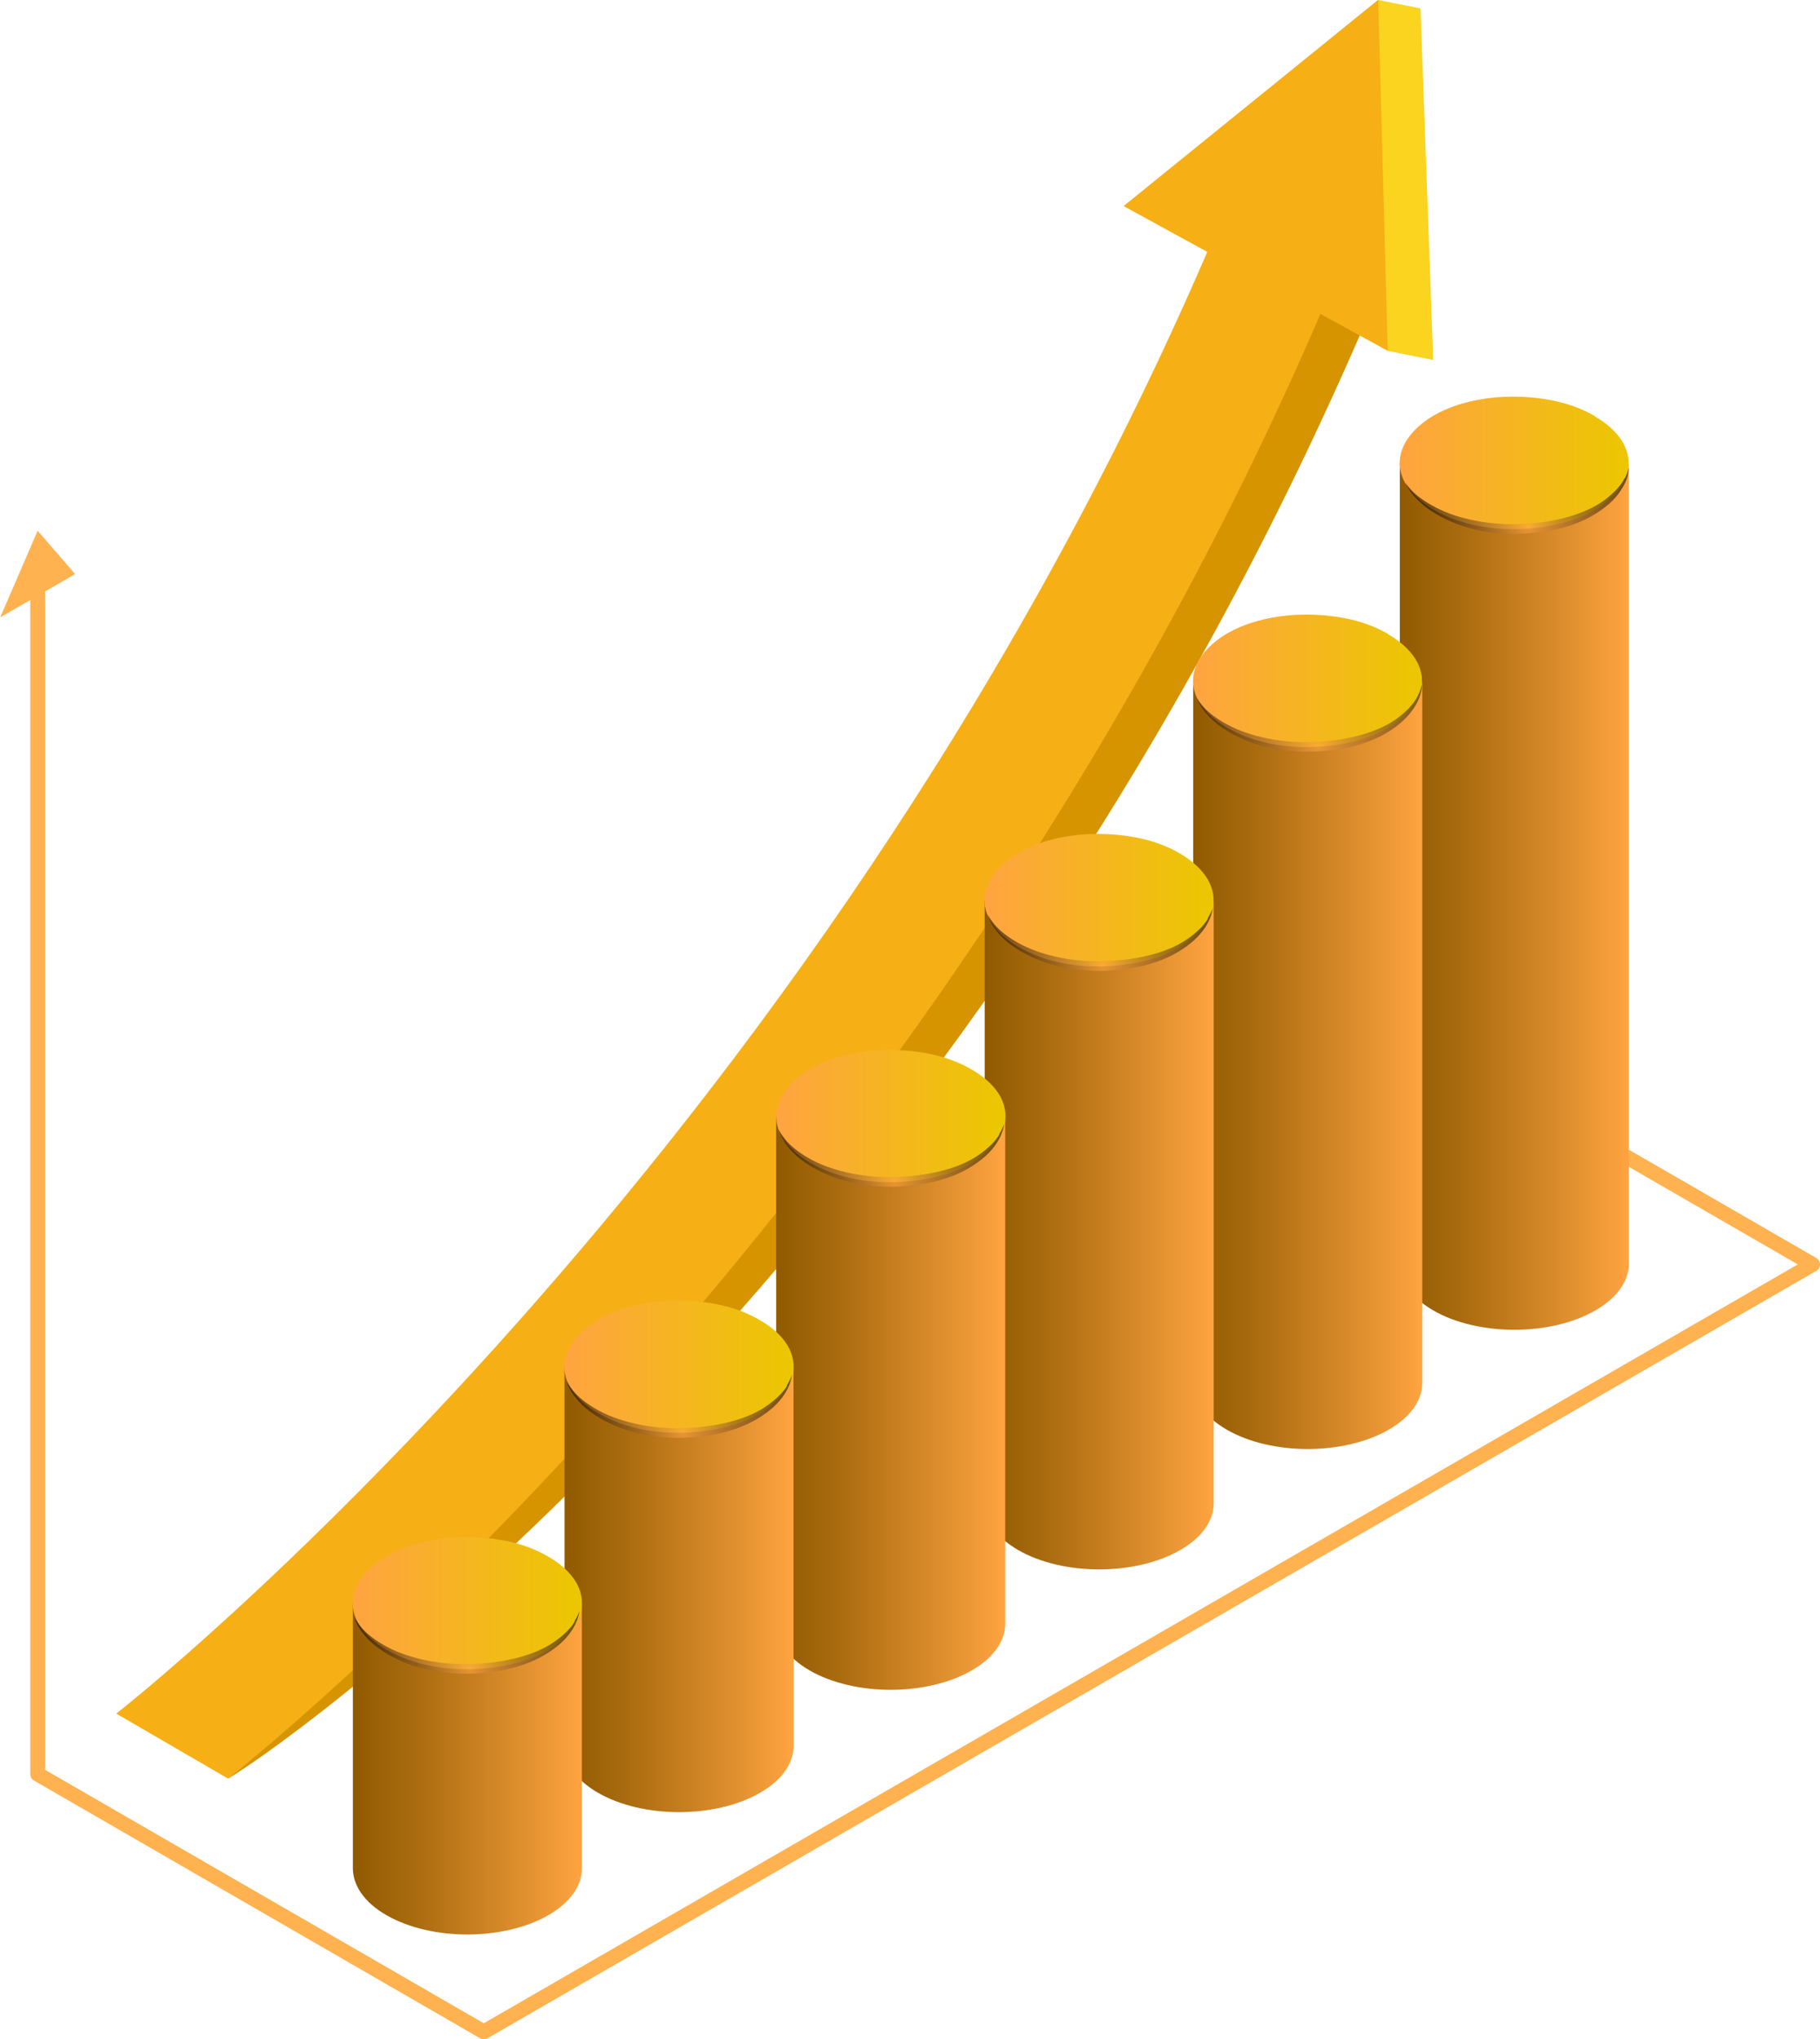 <svg xmlns="http://www.w3.org/2000/svg" xmlns:xlink="http://www.w3.org/1999/xlink" viewBox="0 0 93.3 104.51"><defs><style>      .cls-1 {        fill: url(#_Áåçûìÿííûé_ãðàäèåíò_4-6);      }      .cls-2 {        fill: url(#_Áåçûìÿííûé_ãðàäèåíò_2);      }      .cls-2, .cls-3, .cls-4, .cls-5, .cls-6, .cls-7 {        mix-blend-mode: screen;        opacity: .6;      }      .cls-8 {        fill: #ffb24f;      }      .cls-9 {        fill: url(#_Áåçûìÿííûé_ãðàäèåíò_4-3);      }      .cls-10 {        fill: url(#_Áåçûìÿííûé_ãðàäèåíò_4);      }      .cls-11 {        fill: url(#_Áåçûìÿííûé_ãðàäèåíò_3-3);      }      .cls-12 {        fill: url(#_Áåçûìÿííûé_ãðàäèåíò_3);      }      .cls-13 {        fill: url(#_Áåçûìÿííûé_ãðàäèåíò_4-2);      }      .cls-14 {        isolation: isolate;      }      .cls-15 {        fill: #d69400;      }      .cls-3 {        fill: url(#_Áåçûìÿííûé_ãðàäèåíò_2-3);      }      .cls-16 {        fill: url(#_Áåçûìÿííûé_ãðàäèåíò_3-6);      }      .cls-4 {        fill: url(#_Áåçûìÿííûé_ãðàäèåíò_2-4);      }      .cls-5 {        fill: url(#_Áåçûìÿííûé_ãðàäèåíò_2-2);      }      .cls-6 {        fill: url(#_Áåçûìÿííûé_ãðàäèåíò_2-6);      }      .cls-17 {        fill: #f6af14;      }      .cls-18 {        fill: url(#_Áåçûìÿííûé_ãðàäèåíò_4-4);      }      .cls-19 {        fill: url(#_Áåçûìÿííûé_ãðàäèåíò_3-5);      }      .cls-20 {        fill: url(#_Áåçûìÿííûé_ãðàäèåíò_3-2);      }      .cls-21 {        fill: url(#_Áåçûìÿííûé_ãðàäèåíò_4-5);      }      .cls-22 {        fill: #fad41e;      }      .cls-23 {        fill: url(#_Áåçûìÿííûé_ãðàäèåíò_3-4);      }      .cls-7 {        fill: url(#_Áåçûìÿííûé_ãðàäèåíò_2-5);      }    </style><linearGradient id="_&#xC1;&#xE5;&#xE7;&#xFB;&#xEC;&#xFF;&#xED;&#xED;&#xFB;&#xE9;_&#xE3;&#xF0;&#xE0;&#xE4;&#xE8;&#xE5;&#xED;&#xF2;_4" data-name="&#xC1;&#xE5;&#xE7;&#xFB;&#xEC;&#xFF;&#xED;&#xED;&#xFB;&#xE9; &#xE3;&#xF0;&#xE0;&#xE4;&#xE8;&#xE5;&#xED;&#xF2; 4" x1="71.76" y1="45.94" x2="83.5" y2="45.94" gradientUnits="userSpaceOnUse"><stop offset="0" stop-color="#905a00"></stop><stop offset=".3" stop-color="#ad6d11"></stop><stop offset=".94" stop-color="#f79f3c"></stop><stop offset="1" stop-color="#ffa441"></stop></linearGradient><linearGradient id="_&#xC1;&#xE5;&#xE7;&#xFB;&#xEC;&#xFF;&#xED;&#xED;&#xFB;&#xE9;_&#xE3;&#xF0;&#xE0;&#xE4;&#xE8;&#xE5;&#xED;&#xF2;_3" data-name="&#xC1;&#xE5;&#xE7;&#xFB;&#xEC;&#xFF;&#xED;&#xED;&#xFB;&#xE9; &#xE3;&#xF0;&#xE0;&#xE4;&#xE8;&#xE5;&#xED;&#xF2; 3" x1="71.76" y1="23.72" x2="83.5" y2="23.72" gradientUnits="userSpaceOnUse"><stop offset="0" stop-color="#ffa441"></stop><stop offset="1" stop-color="#ebc700"></stop></linearGradient><linearGradient id="_&#xC1;&#xE5;&#xE7;&#xFB;&#xEC;&#xFF;&#xED;&#xED;&#xFB;&#xE9;_&#xE3;&#xF0;&#xE0;&#xE4;&#xE8;&#xE5;&#xED;&#xF2;_4-2" data-name="&#xC1;&#xE5;&#xE7;&#xFB;&#xEC;&#xFF;&#xED;&#xED;&#xFB;&#xE9; &#xE3;&#xF0;&#xE0;&#xE4;&#xE8;&#xE5;&#xED;&#xF2; 4" x1="61.17" y1="54.58" x2="72.91" y2="54.58" xlink:href="#_&#xC1;&#xE5;&#xE7;&#xFB;&#xEC;&#xFF;&#xED;&#xED;&#xFB;&#xE9;_&#xE3;&#xF0;&#xE0;&#xE4;&#xE8;&#xE5;&#xED;&#xF2;_4"></linearGradient><linearGradient id="_&#xC1;&#xE5;&#xE7;&#xFB;&#xEC;&#xFF;&#xED;&#xED;&#xFB;&#xE9;_&#xE3;&#xF0;&#xE0;&#xE4;&#xE8;&#xE5;&#xED;&#xF2;_3-2" data-name="&#xC1;&#xE5;&#xE7;&#xFB;&#xEC;&#xFF;&#xED;&#xED;&#xFB;&#xE9; &#xE3;&#xF0;&#xE0;&#xE4;&#xE8;&#xE5;&#xED;&#xF2; 3" x1="61.17" y1="34.89" x2="72.91" y2="34.89" xlink:href="#_&#xC1;&#xE5;&#xE7;&#xFB;&#xEC;&#xFF;&#xED;&#xED;&#xFB;&#xE9;_&#xE3;&#xF0;&#xE0;&#xE4;&#xE8;&#xE5;&#xED;&#xF2;_3"></linearGradient><linearGradient id="_&#xC1;&#xE5;&#xE7;&#xFB;&#xEC;&#xFF;&#xED;&#xED;&#xFB;&#xE9;_&#xE3;&#xF0;&#xE0;&#xE4;&#xE8;&#xE5;&#xED;&#xF2;_4-3" data-name="&#xC1;&#xE5;&#xE7;&#xFB;&#xEC;&#xFF;&#xED;&#xED;&#xFB;&#xE9; &#xE3;&#xF0;&#xE0;&#xE4;&#xE8;&#xE5;&#xED;&#xF2; 4" x1="50.48" y1="63.29" x2="62.22" y2="63.29" xlink:href="#_&#xC1;&#xE5;&#xE7;&#xFB;&#xEC;&#xFF;&#xED;&#xED;&#xFB;&#xE9;_&#xE3;&#xF0;&#xE0;&#xE4;&#xE8;&#xE5;&#xED;&#xF2;_4"></linearGradient><linearGradient id="_&#xC1;&#xE5;&#xE7;&#xFB;&#xEC;&#xFF;&#xED;&#xED;&#xFB;&#xE9;_&#xE3;&#xF0;&#xE0;&#xE4;&#xE8;&#xE5;&#xED;&#xF2;_3-3" data-name="&#xC1;&#xE5;&#xE7;&#xFB;&#xEC;&#xFF;&#xED;&#xED;&#xFB;&#xE9; &#xE3;&#xF0;&#xE0;&#xE4;&#xE8;&#xE5;&#xED;&#xF2; 3" x1="50.48" y1="46.13" x2="62.22" y2="46.13" xlink:href="#_&#xC1;&#xE5;&#xE7;&#xFB;&#xEC;&#xFF;&#xED;&#xED;&#xFB;&#xE9;_&#xE3;&#xF0;&#xE0;&#xE4;&#xE8;&#xE5;&#xED;&#xF2;_3"></linearGradient><linearGradient id="_&#xC1;&#xE5;&#xE7;&#xFB;&#xEC;&#xFF;&#xED;&#xED;&#xFB;&#xE9;_&#xE3;&#xF0;&#xE0;&#xE4;&#xE8;&#xE5;&#xED;&#xF2;_4-4" data-name="&#xC1;&#xE5;&#xE7;&#xFB;&#xEC;&#xFF;&#xED;&#xED;&#xFB;&#xE9; &#xE3;&#xF0;&#xE0;&#xE4;&#xE8;&#xE5;&#xED;&#xF2; 4" x1="39.79" y1="71.91" x2="51.53" y2="71.91" xlink:href="#_&#xC1;&#xE5;&#xE7;&#xFB;&#xEC;&#xFF;&#xED;&#xED;&#xFB;&#xE9;_&#xE3;&#xF0;&#xE0;&#xE4;&#xE8;&#xE5;&#xED;&#xF2;_4"></linearGradient><linearGradient id="_&#xC1;&#xE5;&#xE7;&#xFB;&#xEC;&#xFF;&#xED;&#xED;&#xFB;&#xE9;_&#xE3;&#xF0;&#xE0;&#xE4;&#xE8;&#xE5;&#xED;&#xF2;_3-4" data-name="&#xC1;&#xE5;&#xE7;&#xFB;&#xEC;&#xFF;&#xED;&#xED;&#xFB;&#xE9; &#xE3;&#xF0;&#xE0;&#xE4;&#xE8;&#xE5;&#xED;&#xF2; 3" x1="39.79" y1="57.2" x2="51.53" y2="57.2" xlink:href="#_&#xC1;&#xE5;&#xE7;&#xFB;&#xEC;&#xFF;&#xED;&#xED;&#xFB;&#xE9;_&#xE3;&#xF0;&#xE0;&#xE4;&#xE8;&#xE5;&#xED;&#xF2;_3"></linearGradient><linearGradient id="_&#xC1;&#xE5;&#xE7;&#xFB;&#xEC;&#xFF;&#xED;&#xED;&#xFB;&#xE9;_&#xE3;&#xF0;&#xE0;&#xE4;&#xE8;&#xE5;&#xED;&#xF2;_4-5" data-name="&#xC1;&#xE5;&#xE7;&#xFB;&#xEC;&#xFF;&#xED;&#xED;&#xFB;&#xE9; &#xE3;&#xF0;&#xE0;&#xE4;&#xE8;&#xE5;&#xED;&#xF2; 4" x1="28.94" y1="81.46" x2="40.68" y2="81.46" xlink:href="#_&#xC1;&#xE5;&#xE7;&#xFB;&#xEC;&#xFF;&#xED;&#xED;&#xFB;&#xE9;_&#xE3;&#xF0;&#xE0;&#xE4;&#xE8;&#xE5;&#xED;&#xF2;_4"></linearGradient><linearGradient id="_&#xC1;&#xE5;&#xE7;&#xFB;&#xEC;&#xFF;&#xED;&#xED;&#xFB;&#xE9;_&#xE3;&#xF0;&#xE0;&#xE4;&#xE8;&#xE5;&#xED;&#xF2;_3-5" data-name="&#xC1;&#xE5;&#xE7;&#xFB;&#xEC;&#xFF;&#xED;&#xED;&#xFB;&#xE9; &#xE3;&#xF0;&#xE0;&#xE4;&#xE8;&#xE5;&#xED;&#xF2; 3" x1="28.94" y1="70.04" x2="40.68" y2="70.04" xlink:href="#_&#xC1;&#xE5;&#xE7;&#xFB;&#xEC;&#xFF;&#xED;&#xED;&#xFB;&#xE9;_&#xE3;&#xF0;&#xE0;&#xE4;&#xE8;&#xE5;&#xED;&#xF2;_3"></linearGradient><linearGradient id="_&#xC1;&#xE5;&#xE7;&#xFB;&#xEC;&#xFF;&#xED;&#xED;&#xFB;&#xE9;_&#xE3;&#xF0;&#xE0;&#xE4;&#xE8;&#xE5;&#xED;&#xF2;_4-6" data-name="&#xC1;&#xE5;&#xE7;&#xFB;&#xEC;&#xFF;&#xED;&#xED;&#xFB;&#xE9; &#xE3;&#xF0;&#xE0;&#xE4;&#xE8;&#xE5;&#xED;&#xF2; 4" x1="18.09" y1="90.65" x2="29.83" y2="90.65" xlink:href="#_&#xC1;&#xE5;&#xE7;&#xFB;&#xEC;&#xFF;&#xED;&#xED;&#xFB;&#xE9;_&#xE3;&#xF0;&#xE0;&#xE4;&#xE8;&#xE5;&#xED;&#xF2;_4"></linearGradient><linearGradient id="_&#xC1;&#xE5;&#xE7;&#xFB;&#xEC;&#xFF;&#xED;&#xED;&#xFB;&#xE9;_&#xE3;&#xF0;&#xE0;&#xE4;&#xE8;&#xE5;&#xED;&#xF2;_3-6" data-name="&#xC1;&#xE5;&#xE7;&#xFB;&#xEC;&#xFF;&#xED;&#xED;&#xFB;&#xE9; &#xE3;&#xF0;&#xE0;&#xE4;&#xE8;&#xE5;&#xED;&#xF2; 3" x1="18.09" y1="82.16" x2="29.83" y2="82.16" xlink:href="#_&#xC1;&#xE5;&#xE7;&#xFB;&#xEC;&#xFF;&#xED;&#xED;&#xFB;&#xE9;_&#xE3;&#xF0;&#xE0;&#xE4;&#xE8;&#xE5;&#xED;&#xF2;_3"></linearGradient><radialGradient id="_&#xC1;&#xE5;&#xE7;&#xFB;&#xEC;&#xFF;&#xED;&#xED;&#xFB;&#xE9;_&#xE3;&#xF0;&#xE0;&#xE4;&#xE8;&#xE5;&#xED;&#xF2;_2" data-name="&#xC1;&#xE5;&#xE7;&#xFB;&#xEC;&#xFF;&#xED;&#xED;&#xFB;&#xE9; &#xE3;&#xF0;&#xE0;&#xE4;&#xE8;&#xE5;&#xED;&#xF2; 2" cx="78.34" cy="27.01" fx="78.34" fy="27.01" r="6.51" gradientUnits="userSpaceOnUse"><stop offset="0" stop-color="#ffa441"></stop><stop offset=".16" stop-color="#c88133"></stop><stop offset=".39" stop-color="#825321"></stop><stop offset=".6" stop-color="#4a2f12"></stop><stop offset=".78" stop-color="#211508"></stop><stop offset=".92" stop-color="#090502"></stop><stop offset="1" stop-color="#000"></stop></radialGradient><radialGradient id="_&#xC1;&#xE5;&#xE7;&#xFB;&#xEC;&#xFF;&#xED;&#xED;&#xFB;&#xE9;_&#xE3;&#xF0;&#xE0;&#xE4;&#xE8;&#xE5;&#xED;&#xF2;_2-2" data-name="&#xC1;&#xE5;&#xE7;&#xFB;&#xEC;&#xFF;&#xED;&#xED;&#xFB;&#xE9; &#xE3;&#xF0;&#xE0;&#xE4;&#xE8;&#xE5;&#xED;&#xF2; 2" cx="67.54" cy="38.31" fx="67.54" fy="38.31" r="8.4" xlink:href="#_&#xC1;&#xE5;&#xE7;&#xFB;&#xEC;&#xFF;&#xED;&#xED;&#xFB;&#xE9;_&#xE3;&#xF0;&#xE0;&#xE4;&#xE8;&#xE5;&#xED;&#xF2;_2"></radialGradient><radialGradient id="_&#xC1;&#xE5;&#xE7;&#xFB;&#xEC;&#xFF;&#xED;&#xED;&#xFB;&#xE9;_&#xE3;&#xF0;&#xE0;&#xE4;&#xE8;&#xE5;&#xED;&#xF2;_2-3" data-name="&#xC1;&#xE5;&#xE7;&#xFB;&#xEC;&#xFF;&#xED;&#xED;&#xFB;&#xE9; &#xE3;&#xF0;&#xE0;&#xE4;&#xE8;&#xE5;&#xED;&#xF2; 2" cx="56.53" cy="49.53" fx="56.53" fy="49.53" r="7.1" xlink:href="#_&#xC1;&#xE5;&#xE7;&#xFB;&#xEC;&#xFF;&#xED;&#xED;&#xFB;&#xE9;_&#xE3;&#xF0;&#xE0;&#xE4;&#xE8;&#xE5;&#xED;&#xF2;_2"></radialGradient><radialGradient id="_&#xC1;&#xE5;&#xE7;&#xFB;&#xEC;&#xFF;&#xED;&#xED;&#xFB;&#xE9;_&#xE3;&#xF0;&#xE0;&#xE4;&#xE8;&#xE5;&#xED;&#xF2;_2-4" data-name="&#xC1;&#xE5;&#xE7;&#xFB;&#xEC;&#xFF;&#xED;&#xED;&#xFB;&#xE9; &#xE3;&#xF0;&#xE0;&#xE4;&#xE8;&#xE5;&#xED;&#xF2; 2" cx="45.85" cy="60.59" fx="45.85" fy="60.59" r="7.1" xlink:href="#_&#xC1;&#xE5;&#xE7;&#xFB;&#xEC;&#xFF;&#xED;&#xED;&#xFB;&#xE9;_&#xE3;&#xF0;&#xE0;&#xE4;&#xE8;&#xE5;&#xED;&#xF2;_2"></radialGradient><radialGradient id="_&#xC1;&#xE5;&#xE7;&#xFB;&#xEC;&#xFF;&#xED;&#xED;&#xFB;&#xE9;_&#xE3;&#xF0;&#xE0;&#xE4;&#xE8;&#xE5;&#xED;&#xF2;_2-5" data-name="&#xC1;&#xE5;&#xE7;&#xFB;&#xEC;&#xFF;&#xED;&#xED;&#xFB;&#xE9; &#xE3;&#xF0;&#xE0;&#xE4;&#xE8;&#xE5;&#xED;&#xF2; 2" cx="34.97" cy="73.46" fx="34.97" fy="73.46" r="7.1" xlink:href="#_&#xC1;&#xE5;&#xE7;&#xFB;&#xEC;&#xFF;&#xED;&#xED;&#xFB;&#xE9;_&#xE3;&#xF0;&#xE0;&#xE4;&#xE8;&#xE5;&#xED;&#xF2;_2"></radialGradient><radialGradient id="_&#xC1;&#xE5;&#xE7;&#xFB;&#xEC;&#xFF;&#xED;&#xED;&#xFB;&#xE9;_&#xE3;&#xF0;&#xE0;&#xE4;&#xE8;&#xE5;&#xED;&#xF2;_2-6" data-name="&#xC1;&#xE5;&#xE7;&#xFB;&#xEC;&#xFF;&#xED;&#xED;&#xFB;&#xE9; &#xE3;&#xF0;&#xE0;&#xE4;&#xE8;&#xE5;&#xED;&#xF2; 2" cx="24.07" cy="85.56" fx="24.07" fy="85.56" r="7.1" xlink:href="#_&#xC1;&#xE5;&#xE7;&#xFB;&#xEC;&#xFF;&#xED;&#xED;&#xFB;&#xE9;_&#xE3;&#xF0;&#xE0;&#xE4;&#xE8;&#xE5;&#xED;&#xF2;_2"></radialGradient></defs><g class="cls-14"><g id="Layer_2" data-name="Layer 2"><g id="Layer_10" data-name="Layer 10"><g id="_2" data-name="2"><g><path class="cls-8" d="M93.11,64.47l-15.1-8.72c-.18-.1-.41-.04-.52.14-.1.18-.04.41.14.52l14.53,8.39L24.8,103.69l-22.49-12.99V30.31l1.54-.89-1.92-2.22-1.92,4.44,1.54-.89v60.17c0,.14.07.26.19.33l22.87,13.21c.06.03.12.05.19.05s.13-.02.19-.05l68.12-39.33c.12-.07.19-.19.19-.33s-.07-.26-.19-.33Z"></path><g><path class="cls-15" d="M67.04,13.47C50.48,48.4,12.05,90.87,11.69,91.15c3.61-2.09,37.77-26.77,58.41-74.87l-3.05-2.81Z"></path><g><polygon class="cls-22" points="70.64 0 72.82 .43 73.47 18.45 71.13 17.98 67.32 11.76 70.64 0"></polygon><path class="cls-17" d="M70.64,0l-13.04,10.56,4.29,2.35C41.65,59.78,6.33,87.54,5.96,87.82l5.73,3.33c.37-.28,35.77-28.1,56-75.06l3.45,1.89-.49-17.98Z"></path></g></g><g><g><path class="cls-10" d="M71.76,23.73v41c-.01.88.56,1.76,1.72,2.43,2.29,1.32,6.01,1.32,8.3,0,1.13-.65,1.71-1.51,1.72-2.37V23.79l-11.74-.06Z"></path><path class="cls-12" d="M81.75,21.32c-.92-.53-1.95-.83-3.23-.95-2.55-.23-4.95.47-6.12,1.81-.73.83-.83,1.74-.37,2.57.28.5.77.97,1.46,1.37,1.38.79,3.14,1.13,5.06.95,1.91-.18,3.41-.81,4.29-1.81.36-.41.57-.85.63-1.28.13-.96-.46-1.92-1.73-2.65Z"></path></g><g><path class="cls-13" d="M61.17,34.9v35.94c-.01.88.56,1.76,1.72,2.43,2.29,1.32,6.01,1.32,8.3,0,1.13-.65,1.71-1.51,1.72-2.37v-35.94l-11.74-.06Z"></path><path class="cls-20" d="M71.16,32.49c-.92-.53-1.95-.83-3.23-.95-2.55-.23-4.95.47-6.12,1.81-.69.79-.82,1.65-.44,2.44.27.55.78,1.06,1.53,1.5,1.38.79,3.14,1.13,5.06.95,1.91-.18,3.41-.81,4.29-1.81.4-.45.61-.93.64-1.4.07-.92-.53-1.83-1.74-2.53Z"></path></g><g><path class="cls-9" d="M50.48,46.14v30.87c-.01.88.56,1.76,1.72,2.43,2.29,1.32,6.01,1.32,8.3,0,1.13-.65,1.71-1.51,1.72-2.37v-30.87l-11.74-.06Z"></path><path class="cls-11" d="M60.47,43.73c-.92-.53-1.95-.83-3.23-.95-2.55-.23-4.95.47-6.12,1.81-.64.73-.8,1.53-.51,2.28.24.61.78,1.18,1.6,1.66,1.38.79,3.14,1.13,5.06.95,1.91-.18,3.41-.81,4.29-1.81.31-.36.51-.73.6-1.1.24-1.02-.35-2.06-1.69-2.84Z"></path></g><g><path class="cls-18" d="M39.79,57.21v25.97c-.01.88.56,1.76,1.72,2.43,2.29,1.32,6.01,1.32,8.3,0,1.13-.65,1.71-1.51,1.72-2.37v-25.97l-11.74-.06Z"></path><path class="cls-23" d="M49.79,54.8c-.92-.53-1.95-.83-3.23-.95-2.55-.23-4.95.47-6.12,1.81-1.17,1.33-.74,2.88,1.1,3.93,1.38.79,3.14,1.13,5.06.95,1.91-.18,3.41-.81,4.29-1.81,1.17-1.33.74-2.88-1.1-3.93Z"></path></g><g><path class="cls-21" d="M28.94,70.05v19.4c-.01.88.56,1.76,1.72,2.43,2.29,1.32,6.01,1.32,8.3,0,1.13-.65,1.71-1.51,1.72-2.37v-19.4l-11.74-.06Z"></path><path class="cls-19" d="M38.93,67.64c-.92-.53-1.95-.83-3.23-.95-2.55-.23-4.95.47-6.12,1.81-1.17,1.33-.74,2.88,1.1,3.93,1.38.79,3.14,1.13,5.06.95,1.91-.18,3.41-.81,4.29-1.81,1.17-1.33.74-2.88-1.1-3.93Z"></path></g><g><path class="cls-1" d="M18.09,82.17v13.55c-.01.88.56,1.76,1.72,2.43,2.29,1.32,6.01,1.32,8.3,0,1.13-.65,1.71-1.51,1.72-2.37v-13.55l-11.74-.06Z"></path><path class="cls-16" d="M28.08,79.76c-.92-.53-1.95-.83-3.23-.95-2.55-.23-4.95.47-6.12,1.81-1.17,1.33-.74,2.88,1.1,3.93,1.38.79,3.14,1.13,5.06.95,1.91-.18,3.41-.81,4.29-1.81,1.17-1.33.74-2.88-1.1-3.93Z"></path></g><path class="cls-2" d="M83.28,24.51c-.16.33-.5.72-.99,1.09-.98.75-2.61,1.19-4.25,1.25-1.64.09-3.29-.25-4.39-.82-.55-.28-.97-.58-1.23-.84-.26-.26-.37-.44-.37-.44,0,0,.07.2.3.5.23.29.61.69,1.17,1.03.55.34,1.25.65,2.03.84.79.2,1.66.27,2.52.23.86-.04,1.72-.18,2.49-.44.77-.26,1.44-.66,1.93-1.09.49-.43.77-.92.9-1.27.12-.36.11-.57.11-.57,0,0-.04.21-.2.53Z"></path><path class="cls-5" d="M72.9,35.02s-.02.22-.18.56c-.14.34-.48.76-.97,1.14-.98.79-2.65,1.24-4.33,1.3-1.68.09-3.36-.27-4.47-.87-.56-.29-.98-.62-1.23-.9-.25-.27-.36-.47-.36-.47,0,0,.06.21.28.53.22.31.6.73,1.16,1.08.55.35,1.26.69,2.07.88.8.2,1.69.28,2.57.25.88-.04,1.75-.18,2.54-.46.79-.26,1.47-.68,1.95-1.13.49-.45.77-.96.88-1.32.11-.37.08-.59.08-.59Z"></path><path class="cls-3" d="M61.92,47.09c-.19.32-.56.7-1.06,1.04-1.02.72-2.68,1.1-4.35,1.13-1.66.05-3.31-.35-4.39-.98-.54-.31-.94-.65-1.17-.94-.23-.28-.32-.48-.32-.48,0,0,.04.21.24.54.2.32.55.75,1.1,1.12.27.19.57.36.92.52.34.16.71.31,1.1.41.79.22,1.66.32,2.53.31.87-.03,1.74-.14,2.52-.39.79-.23,1.47-.61,1.98-1.02.52-.41.83-.88.98-1.23.15-.35.16-.57.16-.57,0,0-.06.21-.25.52Z"></path><path class="cls-4" d="M51.23,58.15c-.19.32-.56.7-1.06,1.04-1.02.72-2.68,1.1-4.35,1.13-1.66.05-3.31-.35-4.39-.98-.54-.31-.94-.65-1.17-.94-.23-.28-.32-.48-.32-.48,0,0,.04.21.24.54.2.32.55.75,1.1,1.12.27.19.57.36.92.52.34.16.71.31,1.1.41.79.22,1.66.32,2.53.31.87-.03,1.74-.14,2.52-.39.79-.23,1.47-.61,1.98-1.02.52-.41.83-.88.98-1.23.15-.35.16-.57.16-.57,0,0-.06.21-.25.52Z"></path><path class="cls-7" d="M40.35,71.02c-.19.32-.56.7-1.06,1.04-1.02.72-2.68,1.1-4.35,1.13-1.66.05-3.31-.35-4.39-.98-.54-.31-.94-.65-1.17-.94-.23-.28-.32-.48-.32-.48,0,0,.04.21.24.54.2.32.55.75,1.1,1.12.27.19.57.36.92.52.34.16.71.31,1.1.41.79.22,1.66.32,2.53.31.87-.03,1.74-.14,2.52-.39.79-.23,1.47-.61,1.98-1.02.52-.41.83-.88.98-1.23.15-.35.16-.57.16-.57,0,0-.06.21-.25.52Z"></path><path class="cls-6" d="M29.46,83.11c-.19.32-.56.7-1.06,1.04-1.02.72-2.68,1.1-4.35,1.13-1.66.05-3.31-.35-4.39-.98-.54-.31-.94-.65-1.17-.94-.23-.28-.32-.48-.32-.48,0,0,.04.21.24.54.2.32.55.75,1.1,1.12.27.19.57.36.92.52.34.16.71.31,1.1.41.79.22,1.66.32,2.53.31.87-.03,1.74-.14,2.52-.39.79-.23,1.47-.61,1.98-1.02.52-.41.83-.88.98-1.23.15-.35.16-.57.16-.57,0,0-.06.21-.25.52Z"></path></g></g></g></g></g></g></svg>